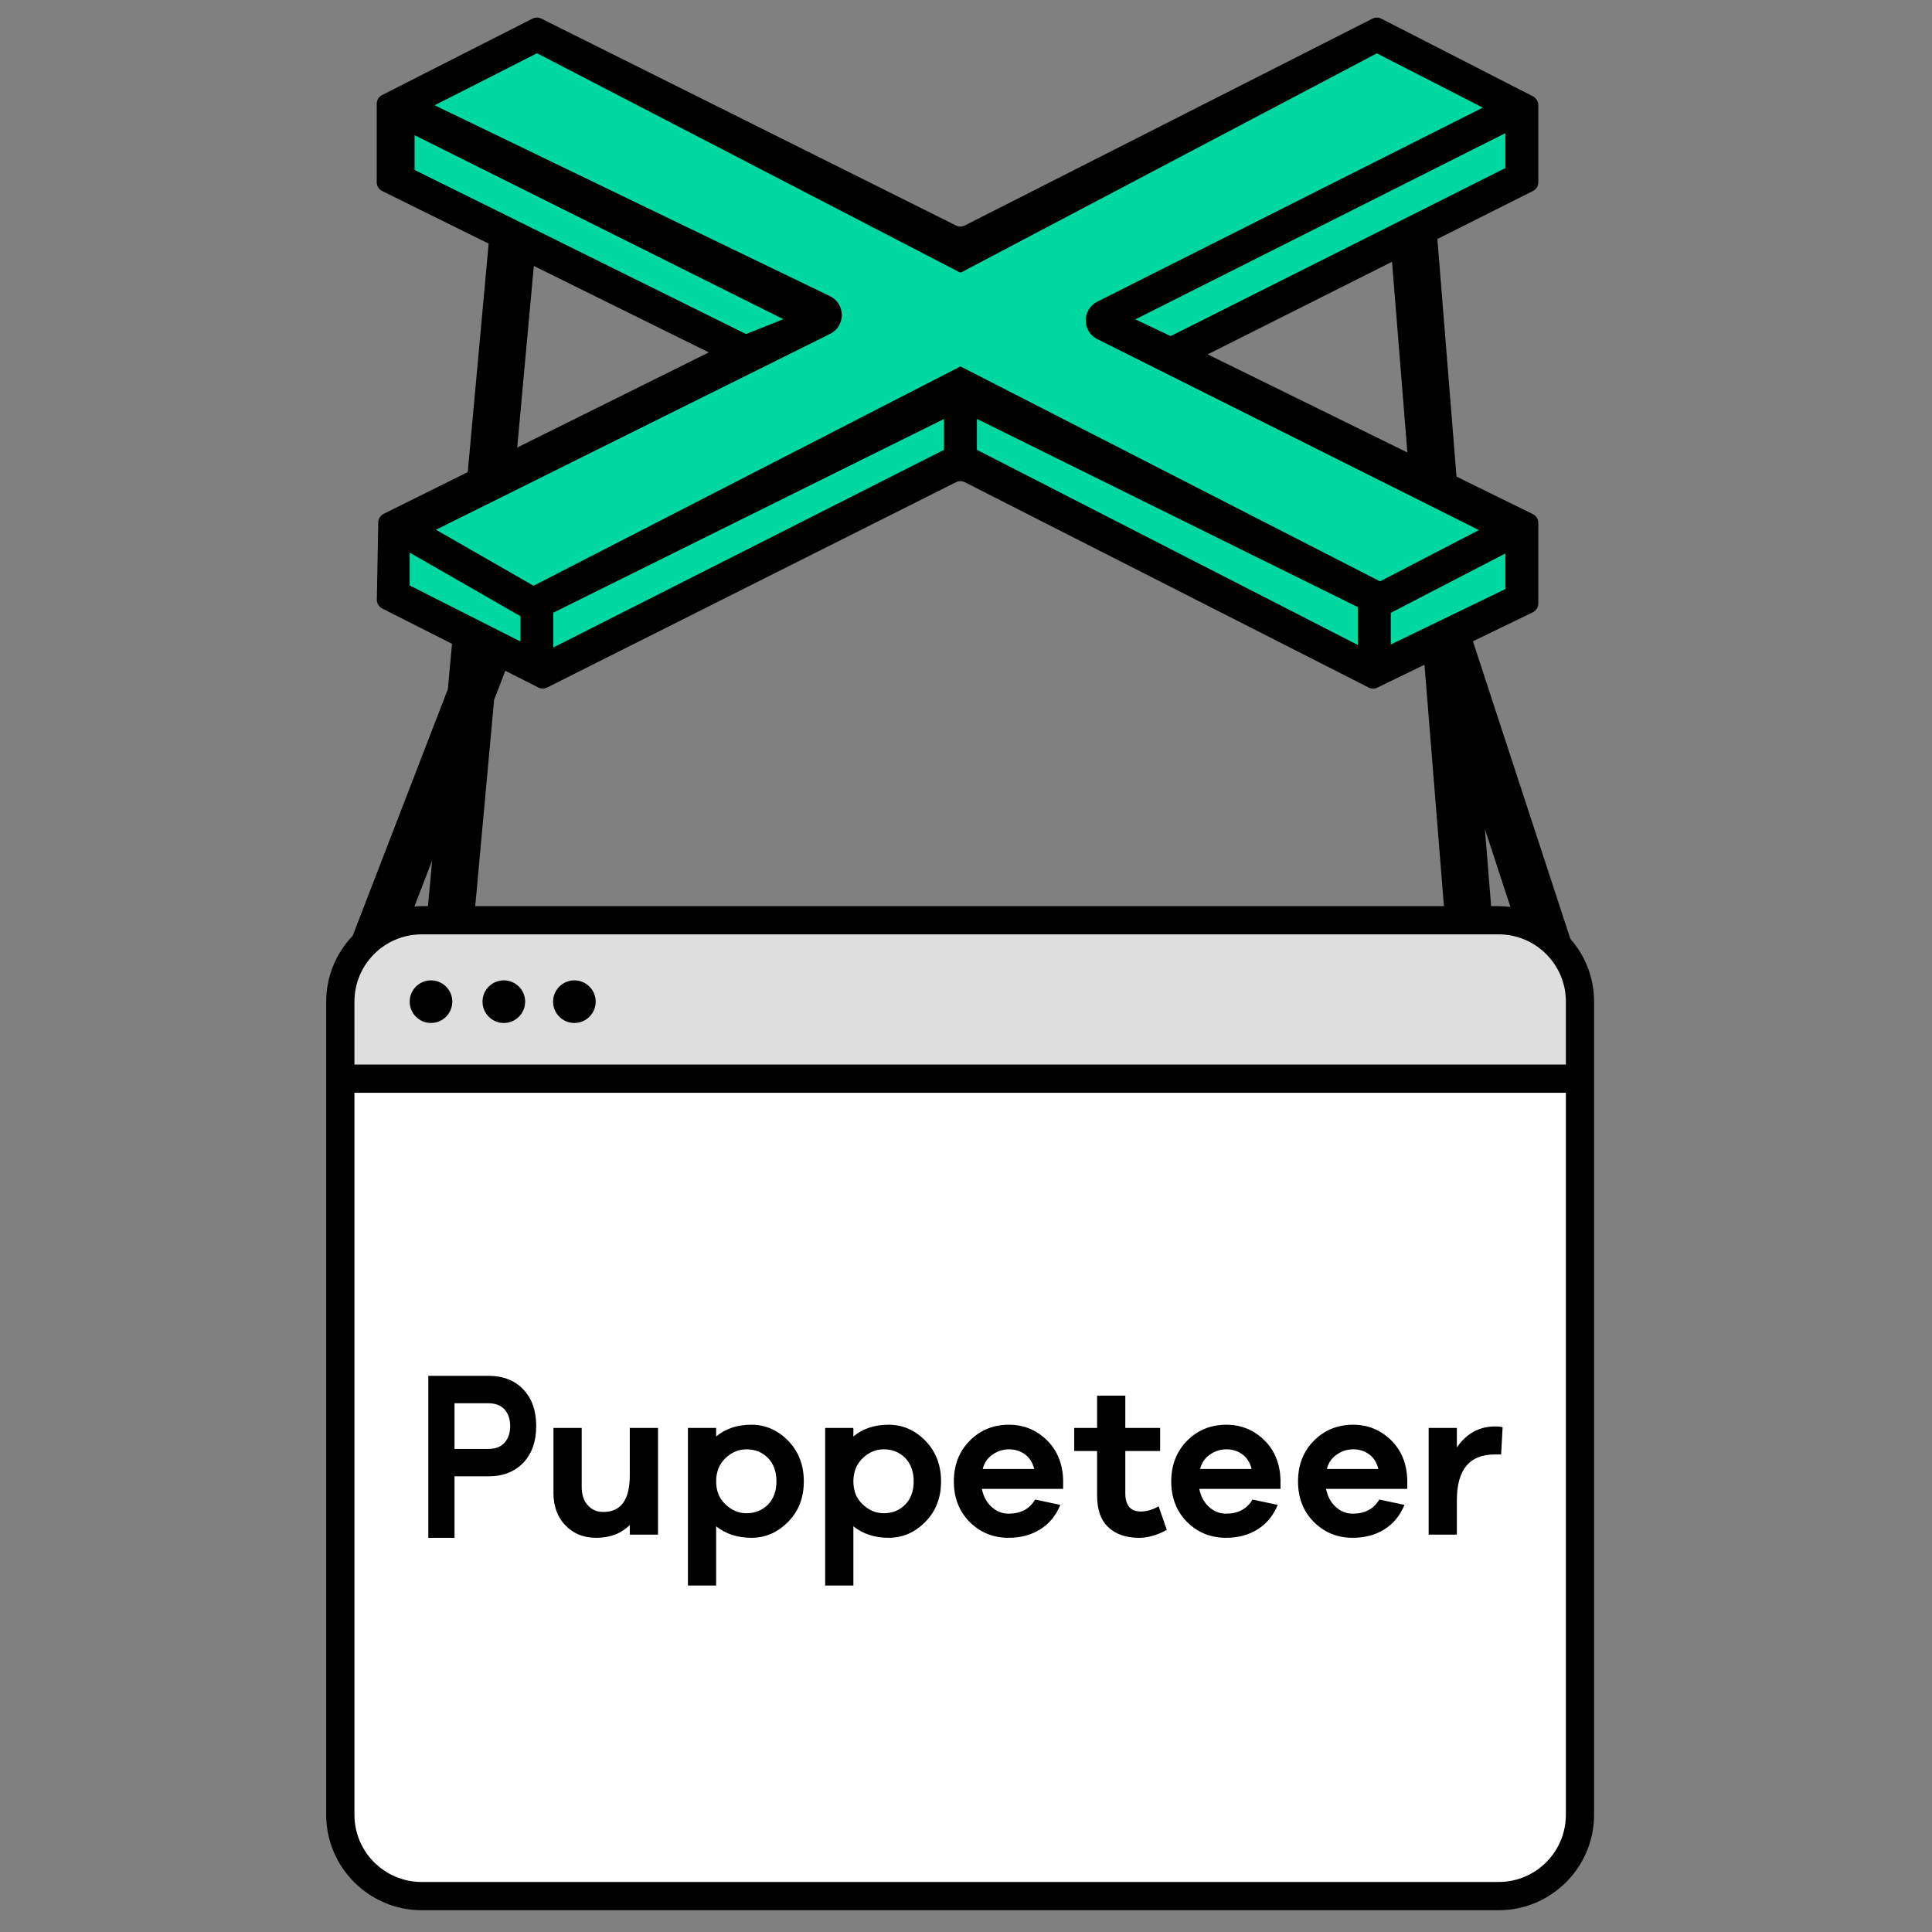 <svg width="55" height="55" viewBox="0 0 55 55" fill="none" xmlns="http://www.w3.org/2000/svg">
<rect x="0" y="0" width="55" height="55" fill="#808080" stroke="none"/>
<g clip-path="url(#clip0_4493_233199)">
<path d="M45.017 30.707H9.595V28.71C9.595 27.367 10.683 26.279 12.025 26.279H42.587C43.929 26.279 45.017 27.367 45.017 28.71V30.707Z" fill="#DFDEDF"/>
<path d="M42.549 53.873H12.063C10.7 53.873 9.595 52.768 9.595 51.405V30.707H45.017V51.405C45.017 52.768 43.912 53.873 42.549 53.873Z" fill="white"/>
<path d="M44.577 30.306V28.514C44.577 27.457 43.72 26.599 42.662 26.599H12.005C10.947 26.599 10.09 27.457 10.09 28.514V30.306H44.577ZM44.577 51.662V31.109H10.09V51.662C10.09 52.719 10.947 53.576 12.005 53.576H42.662C43.72 53.576 44.577 52.719 44.577 51.662ZM12.184 25.796L12.303 24.494L11.797 25.806C11.866 25.801 11.934 25.796 12.005 25.796H12.184ZM42.272 23.601L42.449 25.796H42.662C42.776 25.796 42.888 25.805 42.998 25.819L42.272 23.601ZM44.704 26.726C45.124 27.204 45.38 27.829 45.38 28.514V51.662C45.38 53.16 44.161 54.38 42.662 54.38H12.005C10.506 54.38 9.286 53.16 9.286 51.662V28.514C9.286 27.788 9.574 27.129 10.04 26.64L12.75 19.617L13.932 6.708L15.265 6.83L14.2 18.461L14.575 18.605L14.066 19.925L13.529 25.796H41.106L39.575 6.798L40.91 6.69L41.812 17.895L41.813 17.895L44.704 26.726ZM12.269 27.909C12.604 27.909 12.876 28.18 12.876 28.515C12.876 28.85 12.604 29.122 12.269 29.122C11.934 29.122 11.663 28.85 11.663 28.515C11.663 28.18 11.934 27.909 12.269 27.909ZM14.343 27.909C14.678 27.909 14.95 28.18 14.95 28.515C14.95 28.85 14.678 29.122 14.343 29.122C14.008 29.122 13.736 28.85 13.736 28.515C13.736 28.18 14.008 27.909 14.343 27.909ZM16.351 27.909C16.686 27.909 16.958 28.18 16.958 28.515C16.958 28.85 16.686 29.122 16.351 29.122C16.016 29.122 15.745 28.85 15.745 28.515C15.745 28.18 16.016 27.909 16.351 27.909Z" fill="black"/>
<path d="M14.365 41.07C14.469 40.95 14.524 40.791 14.524 40.595C14.524 40.398 14.469 40.246 14.365 40.125C14.255 40.005 14.102 39.948 13.904 39.948H12.939V41.248H13.904C14.102 41.248 14.255 41.191 14.365 41.07ZM13.904 39.167C14.321 39.167 14.65 39.294 14.897 39.554C15.144 39.814 15.265 40.163 15.265 40.595C15.265 41.032 15.144 41.375 14.903 41.635C14.656 41.895 14.327 42.028 13.904 42.028H12.939V43.779H12.193V39.167H13.904ZM17.929 41.995V40.65H18.732V43.687H17.929V43.413C17.685 43.657 17.369 43.778 16.973 43.778C16.608 43.778 16.316 43.657 16.091 43.419C15.866 43.182 15.756 42.878 15.756 42.501V40.65H16.56V42.33C16.56 42.543 16.614 42.72 16.73 42.847C16.839 42.975 16.985 43.042 17.174 43.042C17.679 43.042 17.929 42.695 17.929 41.995ZM21.866 42.829C22.024 42.665 22.104 42.446 22.104 42.172C22.104 41.898 22.024 41.673 21.866 41.508C21.702 41.344 21.501 41.259 21.252 41.259C21.026 41.259 20.826 41.344 20.649 41.514C20.473 41.685 20.387 41.904 20.387 42.172C20.387 42.44 20.473 42.659 20.649 42.823C20.826 42.993 21.026 43.079 21.252 43.079C21.501 43.079 21.702 42.993 21.866 42.829ZM21.392 40.559C21.787 40.559 22.14 40.711 22.438 41.016C22.737 41.326 22.883 41.709 22.883 42.172C22.883 42.634 22.737 43.018 22.438 43.322C22.14 43.626 21.793 43.778 21.392 43.778C20.996 43.778 20.661 43.669 20.387 43.45V45.136H19.584V40.65H20.387V40.894C20.655 40.669 20.99 40.559 21.392 40.559ZM25.773 42.829C25.931 42.665 26.011 42.446 26.011 42.172C26.011 41.898 25.931 41.673 25.773 41.508C25.609 41.344 25.408 41.259 25.159 41.259C24.933 41.259 24.733 41.344 24.556 41.514C24.38 41.685 24.294 41.904 24.294 42.172C24.294 42.44 24.38 42.659 24.556 42.823C24.733 42.993 24.933 43.079 25.159 43.079C25.408 43.079 25.609 42.993 25.773 42.829ZM25.298 40.559C25.694 40.559 26.047 40.711 26.345 41.016C26.643 41.326 26.79 41.709 26.79 42.172C26.79 42.634 26.643 43.018 26.345 43.322C26.047 43.626 25.7 43.778 25.298 43.778C24.903 43.778 24.568 43.669 24.294 43.45V45.136H23.491V40.65H24.294V40.894C24.562 40.669 24.897 40.559 25.298 40.559ZM27.976 41.819H29.443C29.394 41.63 29.303 41.49 29.175 41.399C29.047 41.307 28.895 41.259 28.724 41.259C28.56 41.259 28.402 41.307 28.262 41.405C28.116 41.502 28.019 41.642 27.976 41.819ZM28.724 40.559C29.139 40.559 29.498 40.705 29.796 40.991C30.094 41.283 30.246 41.654 30.265 42.111V42.385H27.952C27.994 42.598 28.086 42.768 28.226 42.896C28.366 43.024 28.524 43.091 28.712 43.091C29.059 43.091 29.309 42.957 29.467 42.689L30.185 42.841C30.058 43.152 29.863 43.383 29.607 43.541C29.352 43.7 29.053 43.778 28.712 43.778C28.274 43.778 27.903 43.626 27.605 43.328C27.307 43.03 27.154 42.641 27.154 42.172C27.154 41.703 27.307 41.314 27.611 41.009C27.909 40.711 28.28 40.559 28.724 40.559ZM32.48 43.03C32.632 43.03 32.802 42.981 32.985 42.884L33.216 43.553C32.936 43.706 32.674 43.779 32.425 43.779C32.053 43.779 31.761 43.675 31.548 43.474C31.335 43.273 31.232 42.975 31.232 42.567V41.307H30.581V40.65H31.232V39.731H32.035V40.65H33.027V41.307H32.035V42.507C32.035 42.853 32.181 43.03 32.48 43.03ZM34.165 41.819H35.632C35.583 41.63 35.492 41.49 35.364 41.399C35.236 41.307 35.084 41.259 34.913 41.259C34.749 41.259 34.591 41.307 34.451 41.405C34.305 41.502 34.208 41.642 34.165 41.819ZM34.913 40.559C35.328 40.559 35.687 40.705 35.985 40.991C36.283 41.283 36.435 41.654 36.453 42.111V42.385H34.141C34.183 42.598 34.275 42.768 34.415 42.896C34.555 43.024 34.713 43.091 34.901 43.091C35.248 43.091 35.498 42.957 35.656 42.689L36.374 42.841C36.246 43.152 36.052 43.383 35.796 43.541C35.541 43.7 35.242 43.778 34.901 43.778C34.463 43.778 34.092 43.626 33.794 43.328C33.496 43.03 33.343 42.641 33.343 42.172C33.343 41.703 33.496 41.314 33.8 41.009C34.098 40.711 34.469 40.559 34.913 40.559ZM37.774 41.819H39.24C39.192 41.63 39.1 41.49 38.973 41.399C38.845 41.307 38.693 41.259 38.522 41.259C38.358 41.259 38.2 41.307 38.06 41.405C37.914 41.502 37.816 41.642 37.774 41.819ZM38.522 40.559C38.936 40.559 39.295 40.705 39.593 40.991C39.892 41.283 40.044 41.654 40.062 42.111V42.385H37.749C37.792 42.598 37.883 42.768 38.023 42.896C38.163 43.024 38.322 43.091 38.51 43.091C38.857 43.091 39.107 42.957 39.265 42.689L39.983 42.841C39.855 43.152 39.66 43.383 39.405 43.541C39.149 43.7 38.851 43.778 38.51 43.778C38.072 43.778 37.701 43.626 37.403 43.328C37.104 43.03 36.952 42.641 36.952 42.172C36.952 41.703 37.104 41.314 37.409 41.009C37.707 40.711 38.078 40.559 38.522 40.559ZM42.563 40.608C42.655 40.608 42.728 40.614 42.776 40.632L42.734 41.405H42.557C41.833 41.405 41.474 41.837 41.474 42.708V43.687H40.671V40.65H41.474V41.204C41.748 40.808 42.113 40.608 42.563 40.608Z" fill="black"/>
<path d="M39.049 19.201L43.383 17.109V15.016L33.37 10.233L43.383 5.077V3.06L39.199 1.117L27.342 7.02L15.286 1.117L11.4 3.209V5.003L20.815 10.159L11.4 14.941V17.109L15.435 19.201L27.392 13.073L39.049 19.201Z" fill="#00D8A2"/>
<path d="M39.593 18.347V17.446L42.855 15.756V16.768L39.593 18.347ZM11.662 15.732L14.815 17.542V18.262L11.662 16.667V15.732ZM27.81 11.926L38.655 17.284V18.362L27.81 12.806V11.926ZM15.752 17.441L26.873 11.927V12.806L15.752 18.432V17.441ZM23.627 8.431L12.372 2.997L15.287 1.516L27.342 7.765L39.194 1.519L42.212 3.064L31.237 8.588C30.799 8.808 30.799 9.435 31.238 9.655L42.1 15.091L39.285 16.55L27.342 10.431L15.187 16.675L12.411 15.081L23.633 9.503C24.077 9.282 24.074 8.647 23.627 8.431ZM11.802 4.838V3.849L22.299 9.086L21.237 9.51L11.802 4.838ZM33.325 9.568C33.311 9.56 32.32 9.092 32.32 9.092L42.855 3.79V4.783L33.325 9.568ZM34.38 10.088L43.639 5.438C43.733 5.391 43.792 5.295 43.792 5.19V2.99C43.792 2.886 43.734 2.791 43.641 2.743L39.322 0.531C39.243 0.491 39.15 0.491 39.07 0.531L27.466 6.419C27.388 6.459 27.296 6.459 27.217 6.42L15.408 0.529C15.33 0.49 15.237 0.49 15.159 0.53L10.877 2.706C10.783 2.754 10.725 2.849 10.725 2.954V5.189C10.725 5.295 10.785 5.391 10.88 5.438L20.178 10.032L10.922 14.628C10.83 14.674 10.77 14.768 10.768 14.871L10.728 17.069C10.726 17.176 10.785 17.274 10.88 17.322L15.327 19.572C15.405 19.611 15.498 19.611 15.576 19.572L27.216 13.727C27.295 13.688 27.388 13.688 27.467 13.728L38.962 19.572C39.039 19.612 39.13 19.613 39.208 19.575L43.636 17.431C43.731 17.385 43.792 17.288 43.792 17.182V14.885C43.792 14.779 43.732 14.682 43.637 14.636L34.38 10.088Z" fill="black"/>
</g>
<defs>
<clipPath id="clip0_4493_233199">
<rect width="54" height="54" fill="white" transform="translate(0.333 0.5)"/>
</clipPath>
</defs>
</svg>
